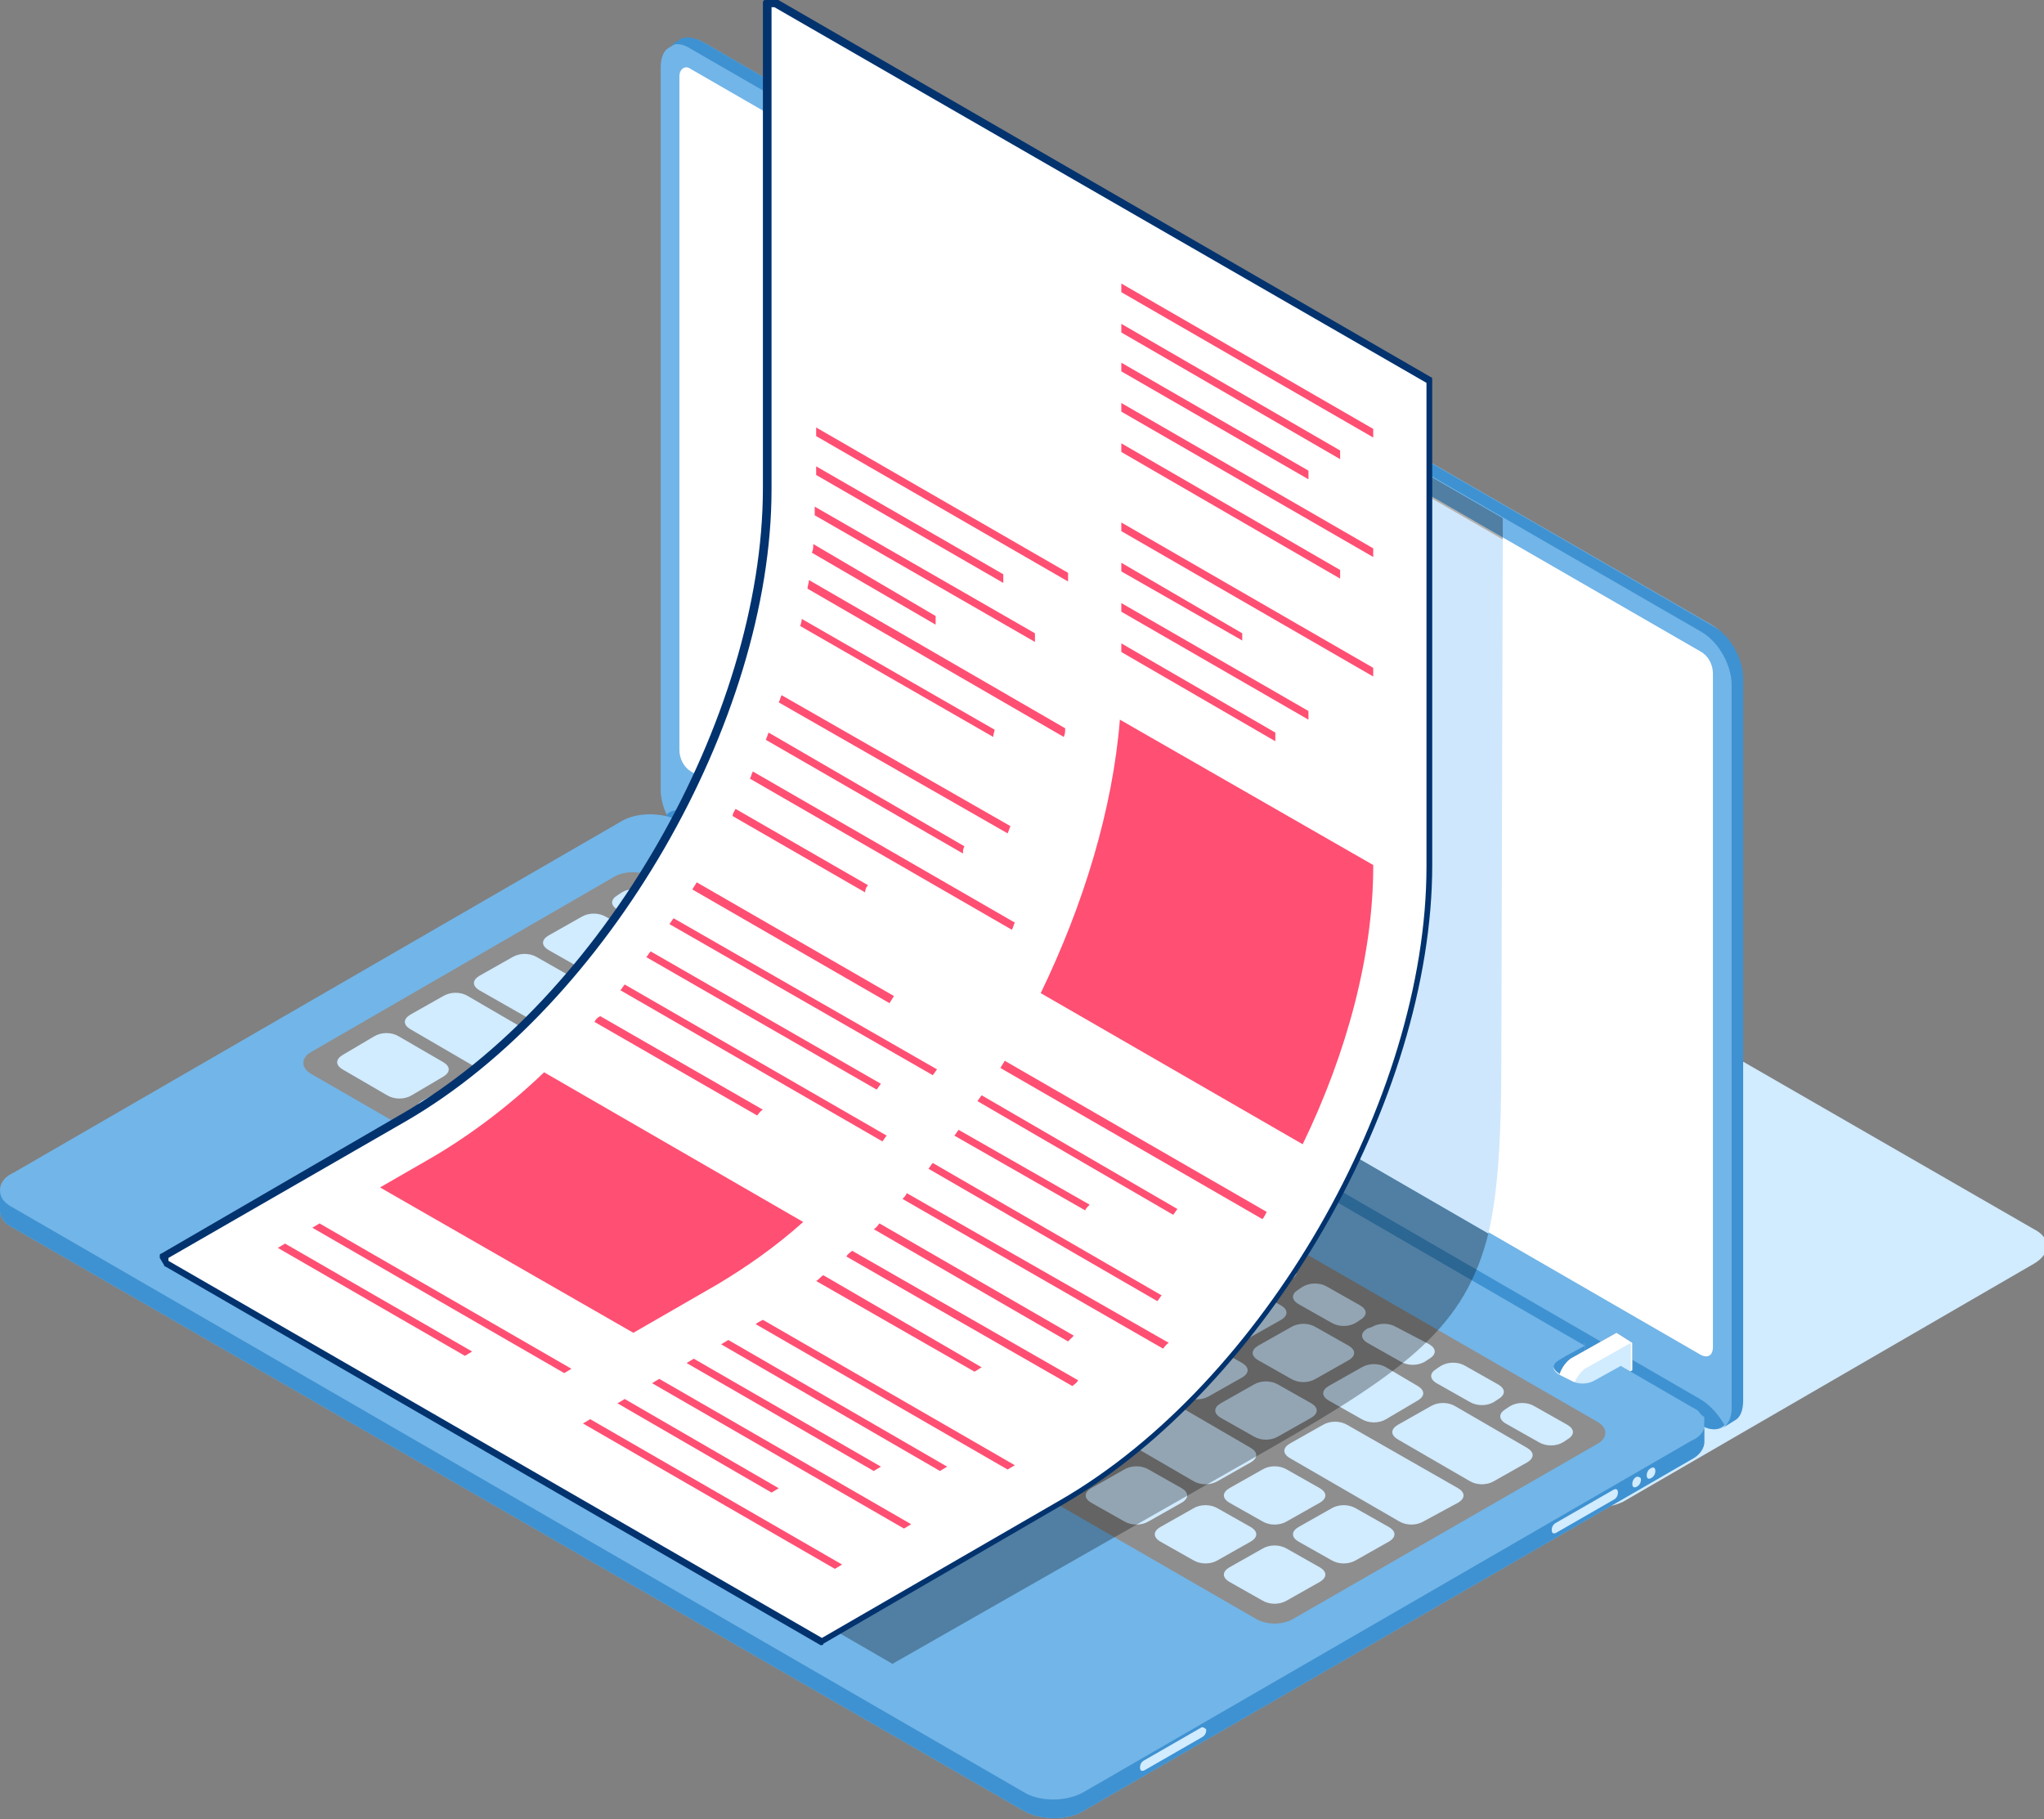 <?xml version="1.0" encoding="utf-8"?>
<!-- Generator: Adobe Illustrator 24.2.0, SVG Export Plug-In . SVG Version: 6.00 Build 0)  -->
<svg version="1.1" id="Layer_1" xmlns="http://www.w3.org/2000/svg" xmlns:xlink="http://www.w3.org/1999/xlink" x="0px" y="0px"
	 viewBox="0 0 142 126.4" style="enable-background:new 0 0 142 126.4;" xml:space="preserve">
<rect x="0" y="0" width="142" height="126.4" fill="#808080" stroke="none"/>
<style type="text/css">
	.st0{fill:#D1EBFF;}
	.st1{fill:#72B5E8;}
	.st2{fill:#3F92D1;}
	.st3{fill:#FFFFFF;}
	.st4{fill:#80B6F1;}
	.st5{fill:#7185A3;}
	.st6{fill:#B7DAFE;}
	.st7{fill:#8E8E8E;}
	.st8{fill:#2672AB;}
	.st9{opacity:0.3;}
	.st10{fill:#CEE7FD;}
	.st11{fill:#03336E;}
	.st12{fill:#FF4F73;}
</style>
<g>
	<g>
		<path class="st0" d="M38.5,63.7l5,2.9l1.8-1c0.5-0.3,1.2-0.3,1.7,0l0.8,0.4c0.5,0.3,0.5,0.7,0,1l-1.8,1l55.3,31.9l1.8-1
			c0.5-0.3,1.2-0.3,1.7,0l0.8,0.4c0.5,0.3,0.5,0.7,0,1l-1.8,1l5,2.9c1.2,0.7,3.1,0.7,4.2,0l28.3-16.4c1.2-0.7,1.2-1.8,0-2.4L71,44.9
			c-1.2-0.7-3.1-0.7-4.2,0L38.5,61.3C37.3,61.9,37.3,63,38.5,63.7z"/>
		<path class="st1" d="M47.3,2.8l-0.8,0.5c0,0,0,0,0,0l0,0l0,0c-0.4,0.2-0.6,0.7-0.6,1.4l0,50.2c0,1.3,0.9,3,2.1,3.7L118.1,99
			c0.6,0.3,1.1,0.4,1.5,0.2v0l0,0l0,0l0.8-0.5l0,0c0.4-0.2,0.6-0.7,0.6-1.4l0-50.2c0-1.3-0.9-3-2.1-3.7L48.8,2.9
			C48.2,2.6,47.7,2.6,47.3,2.8L47.3,2.8L47.3,2.8C47.3,2.8,47.3,2.8,47.3,2.8z"/>
		<path class="st2" d="M119,43.5L48.8,2.9c-0.6-0.3-1.1-0.4-1.5-0.2l0,0l0,0c0,0,0,0,0,0l-0.8,0.5c0.4-0.2,0.9-0.2,1.5,0.2
			l70.2,40.5c1.2,0.7,2.1,2.3,2.1,3.7l0,50.2c0,0.7-0.2,1.1-0.6,1.4l0.8-0.5l0,0c0.4-0.2,0.6-0.7,0.6-1.4l0-50.2
			C121.1,45.8,120.2,44.1,119,43.5z"/>
		<path class="st2" d="M118.1,97.2L48,56.6c-0.7-0.4-1.3-0.4-1.7,0c0.4,0.8,1,1.5,1.7,1.9L118.1,99c0.7,0.4,1.3,0.4,1.7,0
			C119.4,98.3,118.8,97.6,118.1,97.2z"/>
		<path class="st3" d="M118.1,94.1L48,53.6c-0.5-0.3-0.8-0.9-0.8-1.5l0-46.8c0-0.5,0.4-0.8,0.8-0.5l70.2,40.5
			c0.5,0.3,0.8,0.9,0.8,1.5l0,46.8C119,94.2,118.6,94.4,118.1,94.1z"/>
		<path class="st4" d="M50.5,62l0.4,0.2l1.4-0.8V60l-1.8,1C50,61.3,50,61.7,50.5,62z"/>
		<path class="st2" d="M50.5,62l0.4,0.2l1.4-0.8V60l-1.8,1C50,61.3,50,61.7,50.5,62z"/>
		<g>
			<g>
				<path class="st5" d="M51.8,63.7L51.8,63.7c0.1,0.1,0.3,0.1,0.6-0.1l3.2-1.8V60l-1.1-0.7l-3.2,1.8c-0.4,0.3-0.8,0.9-0.8,1.4
					c0,0.2,0.1,0.4,0.2,0.5l0,0L51.8,63.7z"/>
				<path class="st6" d="M51.8,63.7L51.8,63.7c0.1,0.1,0.3,0.1,0.6-0.1l3.2-1.8V60l-1.1-0.7l-3.2,1.8c-0.4,0.3-0.8,0.9-0.8,1.4
					c0,0.2,0.1,0.4,0.2,0.5l0,0L51.8,63.7z"/>
				<path class="st2" d="M55.5,60l-3.2,1.8c-0.4,0.3-0.8,0.9-0.8,1.4c0,0.5,0.4,0.7,0.8,0.5l3.2-1.8V60z"/>
			</g>
		</g>
		<path class="st4" d="M108.3,95.4l0.4,0.2l1.4-0.8v-1.5l-1.8,1C107.8,94.7,107.8,95.1,108.3,95.4z"/>
		<path class="st2" d="M108.3,95.4l0.4,0.2l1.4-0.8v-1.5l-1.8,1C107.8,94.7,107.8,95.1,108.3,95.4z"/>
		<g>
			<path class="st5" d="M109.6,97.1L109.6,97.1c0.1,0.1,0.3,0.1,0.6-0.1l3.2-1.8l0-1.9l-1.1-0.7l-3.2,1.8c-0.4,0.3-0.8,0.9-0.8,1.4
				c0,0.2,0.1,0.4,0.2,0.5l0,0L109.6,97.1z"/>
			<path class="st3" d="M109.6,97.1L109.6,97.1c0.1,0.1,0.3,0.1,0.6-0.1l3.2-1.8l0-1.9l-1.1-0.7l-3.2,1.8c-0.4,0.3-0.8,0.9-0.8,1.4
				c0,0.2,0.1,0.4,0.2,0.5l0,0L109.6,97.1z"/>
			<path class="st0" d="M113.3,93.3l-3.2,1.8c-0.4,0.3-0.8,0.9-0.8,1.4c0,0.5,0.4,0.7,0.8,0.5l3.2-1.8L113.3,93.3z"/>
		</g>
		<path class="st1" d="M118.4,98.7C118.4,98.7,118.4,98.7,118.4,98.7c0-0.1,0-0.1,0-0.2c0,0,0,0,0,0c0,0,0-0.1-0.1-0.1c0,0,0,0,0,0
			c0,0-0.1-0.1-0.1-0.1c0,0,0,0,0,0c0,0-0.1-0.1-0.1-0.1c0,0,0,0,0,0c-0.1-0.2-0.3-0.3-0.5-0.4l-5-2.9l-1.8,1
			c-0.5,0.3-1.2,0.3-1.7,0l-0.4-0.2l0,0l-0.4-0.2c-0.5-0.3-0.5-0.7,0-1l0.5-0.3l0,0l1.3-0.7L54.7,61.4l-1.8,1
			c-0.5,0.3-1.2,0.3-1.7,0l-0.4-0.2L50.5,62c-0.5-0.3-0.5-0.7,0-1l0.5-0.3l0,0l1.3-0.7l-5-2.9c-1.2-0.7-3.1-0.7-4.2,0L0.9,81.5
			c-0.1,0-0.1,0.1-0.2,0.1C0.2,81.9,0,82.3,0,82.7h0l0,0l0,0v1.4l0,0c0,0.5,0.3,0.9,0.9,1.2l70.2,40.5c1.2,0.7,3.1,0.7,4.2,0
			l42.2-24.4c0.6-0.3,0.9-0.8,0.9-1.2h0v0c0,0,0,0,0,0v-1.5v0v0C118.4,98.8,118.4,98.8,118.4,98.7z"/>
		<path class="st2" d="M118.4,98.8c0.1,0.5-0.2,1-0.9,1.3l-42.2,24.4c-1.2,0.7-3.1,0.7-4.2,0L0.9,83.9C0.3,83.6,0,83.2,0,82.7v0v1.4
			l0,0c0,0.5,0.3,0.9,0.9,1.2l70.2,40.5c1.2,0.7,3.1,0.7,4.2,0l42.2-24.4c0.6-0.3,0.9-0.8,0.9-1.2h0v0c0,0,0,0,0,0v-1.5v0v0
			C118.4,98.8,118.4,98.8,118.4,98.8z"/>
		<path class="st7" d="M89.8,112.5c-0.7,0.4-1.8,0.4-2.5,0L21.6,74.6c-0.7-0.4-0.7-1.1,0-1.5l21.1-12.2c0.7-0.4,1.8-0.4,2.5,0
			L111,98.8c0.7,0.4,0.7,1.1,0,1.5L89.8,112.5z"/>
		<g>
			<path class="st0" d="M28.6,76.1c-0.5,0.3-1.2,0.3-1.7,0l-3.1-1.8c-0.5-0.3-0.5-0.7,0-1L26,72c0.5-0.3,1.2-0.3,1.7,0l3.1,1.8
				c0.5,0.3,0.5,0.7,0,1L28.6,76.1z M40.4,74.8c0.5-0.3,0.5-0.7,0-1l-7.9-4.6c-0.5-0.3-1.2-0.3-1.7,0l-2.3,1.3c-0.5,0.3-0.5,0.7,0,1
				l7.9,4.6c0.5,0.3,1.2,0.3,1.7,0L40.4,74.8z M35.6,77.5c0.5-0.3,0.5-0.7,0-1l-2.3-1.3c-0.5-0.3-1.2-0.3-1.7,0l-2.3,1.3
				c-0.5,0.3-0.5,0.7,0,1l2.3,1.3c0.5,0.3,1.2,0.3,1.7,0L35.6,77.5z M40.4,80.3c0.5-0.3,0.5-0.7,0-1L38.2,78c-0.5-0.3-1.2-0.3-1.7,0
				l-2.3,1.3c-0.5,0.3-0.5,0.7,0,1l2.3,1.3c0.5,0.3,1.2,0.3,1.7,0L40.4,80.3z M45.2,83.1c0.5-0.3,0.5-0.7,0-1L43,80.8
				c-0.5-0.3-1.2-0.3-1.7,0L39,82.1c-0.5,0.3-0.5,0.7,0,1l2.3,1.3c0.5,0.3,1.2,0.3,1.7,0L45.2,83.1z M77.3,101.6
				c0.5-0.3,0.5-0.7,0-1l-5.5-3.2c-0.5-0.3-1.2-0.3-1.7,0l-2.3,1.3c-0.5,0.3-0.5,0.7,0,1l5.5,3.2c0.5,0.3,1.2,0.3,1.7,0L77.3,101.6z
				 M86.9,101.6c0.5-0.3,0.5-0.7,0-1l-5.5-3.2c-0.5-0.3-1.2-0.3-1.7,0l-2.3,1.3c-0.5,0.3-0.5,0.7,0,1l5.5,3.2c0.5,0.3,1.2,0.3,1.7,0
				L86.9,101.6z M69.2,96.9c0.5-0.3,0.5-0.7,0-1l-2.3-1.3c-0.5-0.3-1.2-0.3-1.7,0L63,96c-0.5,0.3-0.5,0.7,0,1l2.3,1.3
				c0.5,0.3,1.2,0.3,1.7,0L69.2,96.9z M64.4,94.2c0.5-0.3,0.5-0.7,0-1l-16.7-9.6c-0.5-0.3-1.2-0.3-1.7,0l-2.3,1.3
				c-0.5,0.3-0.5,0.7,0,1l16.7,9.6c0.5,0.3,1.2,0.3,1.7,0L64.4,94.2z M51.3,66.7c0.5-0.3,0.5-0.7,0-1l-6.4-3.7
				c-0.5-0.3-1.2-0.3-1.7,0l-0.3,0.2c-0.5,0.3-0.5,0.7,0,1l6.4,3.7c0.5,0.3,1.2,0.3,1.7,0L51.3,66.7z M56.1,69.5
				c0.5-0.3,0.5-0.7,0-1l-2.3-1.3c-0.5-0.3-1.2-0.3-1.7,0l-0.3,0.2c-0.5,0.3-0.5,0.7,0,1l2.3,1.3c0.5,0.3,1.2,0.3,1.7,0L56.1,69.5z
				 M60.9,72.3c0.5-0.3,0.5-0.7,0-1L58.6,70c-0.5-0.3-1.2-0.3-1.7,0l-0.3,0.2c-0.5,0.3-0.5,0.7,0,1l2.3,1.3c0.5,0.3,1.2,0.3,1.7,0
				L60.9,72.3z M65.7,75c0.5-0.3,0.5-0.7,0-1l-2.3-1.3c-0.5-0.3-1.2-0.3-1.7,0l-0.3,0.2c-0.5,0.3-0.5,0.7,0,1l2.3,1.3
				c0.5,0.3,1.2,0.3,1.7,0L65.7,75z M70.5,77.8c0.5-0.3,0.5-0.7,0-1l-2.3-1.3c-0.5-0.3-1.2-0.3-1.7,0l-0.3,0.2c-0.5,0.3-0.5,0.7,0,1
				l2.3,1.3c0.5,0.3,1.2,0.3,1.7,0L70.5,77.8z M75.3,80.6c0.5-0.3,0.5-0.7,0-1L73,78.3c-0.5-0.3-1.2-0.3-1.7,0L71,78.5
				c-0.5,0.3-0.5,0.7,0,1l2.3,1.3c0.5,0.3,1.2,0.3,1.7,0L75.3,80.6z M80.1,83.4c0.5-0.3,0.5-0.7,0-1l-2.3-1.3
				c-0.5-0.3-1.2-0.3-1.7,0l-0.3,0.2c-0.5,0.3-0.5,0.7,0,1l2.3,1.3c0.5,0.3,1.2,0.3,1.7,0L80.1,83.4z M84.9,86.1
				c0.5-0.3,0.5-0.7,0-1l-2.3-1.3c-0.5-0.3-1.2-0.3-1.7,0L80.6,84c-0.5,0.3-0.5,0.7,0,1l2.3,1.3c0.5,0.3,1.2,0.3,1.7,0L84.9,86.1z
				 M89.7,88.9c0.5-0.3,0.5-0.7,0-1l-2.3-1.3c-0.5-0.3-1.2-0.3-1.7,0l-0.3,0.2c-0.5,0.3-0.5,0.7,0,1l2.3,1.3c0.5,0.3,1.2,0.3,1.7,0
				L89.7,88.9z M94.5,91.7c0.5-0.3,0.5-0.7,0-1l-2.3-1.3c-0.5-0.3-1.2-0.3-1.7,0l-0.3,0.2c-0.5,0.3-0.5,0.7,0,1l2.3,1.3
				c0.5,0.3,1.2,0.3,1.7,0L94.5,91.7z M99.3,94.4c0.5-0.3,0.5-0.7,0-1L97,92.2c-0.5-0.3-1.2-0.3-1.7,0L95,92.3c-0.5,0.3-0.5,0.7,0,1
				l2.3,1.3c0.5,0.3,1.2,0.3,1.7,0L99.3,94.4z M104.1,97.2c0.5-0.3,0.5-0.7,0-1l-2.3-1.3c-0.5-0.3-1.2-0.3-1.7,0l-0.3,0.2
				c-0.5,0.3-0.5,0.7,0,1l2.3,1.3c0.5,0.3,1.2,0.3,1.7,0L104.1,97.2z M108.9,100c0.5-0.3,0.5-0.7,0-1l-2.3-1.3
				c-0.5-0.3-1.2-0.3-1.7,0l-0.3,0.2c-0.5,0.3-0.5,0.7,0,1l2.3,1.3c0.5,0.3,1.2,0.3,1.7,0L108.9,100z M45.2,77.5
				c0.5-0.3,0.5-0.7,0-1l-2.3-1.3c-0.5-0.3-1.2-0.3-1.7,0L39,76.6c-0.5,0.3-0.5,0.7,0,1l2.3,1.3c0.5,0.3,1.2,0.3,1.7,0L45.2,77.5z
				 M50,80.3c0.5-0.3,0.5-0.7,0-1L47.7,78c-0.5-0.3-1.2-0.3-1.7,0l-2.3,1.3c-0.5,0.3-0.5,0.7,0,1l2.3,1.3c0.5,0.3,1.2,0.3,1.7,0
				L50,80.3z M54.8,83.1c0.5-0.3,0.5-0.7,0-1l-2.3-1.3c-0.5-0.3-1.2-0.3-1.7,0l-2.3,1.3c-0.5,0.3-0.5,0.7,0,1l2.3,1.3
				c0.5,0.3,1.2,0.3,1.7,0L54.8,83.1z M59.6,85.9c0.5-0.3,0.5-0.7,0-1l-2.3-1.3c-0.5-0.3-1.2-0.3-1.7,0l-2.3,1.3
				c-0.5,0.3-0.5,0.7,0,1l2.3,1.3c0.5,0.3,1.2,0.3,1.7,0L59.6,85.9z M64.4,88.6c0.5-0.3,0.5-0.7,0-1l-2.3-1.3
				c-0.5-0.3-1.2-0.3-1.7,0l-2.3,1.3c-0.5,0.3-0.5,0.7,0,1l2.3,1.3c0.5,0.3,1.2,0.3,1.7,0L64.4,88.6z M69.2,91.4
				c0.5-0.3,0.5-0.7,0-1l-2.3-1.3c-0.5-0.3-1.2-0.3-1.7,0L63,90.4c-0.5,0.3-0.5,0.7,0,1l2.3,1.3c0.5,0.3,1.2,0.3,1.7,0L69.2,91.4z
				 M74,94.2c0.5-0.3,0.5-0.7,0-1l-2.3-1.3c-0.5-0.3-1.2-0.3-1.7,0l-2.3,1.3c-0.5,0.3-0.5,0.7,0,1l2.3,1.3c0.5,0.3,1.2,0.3,1.7,0
				L74,94.2z M78.8,96.9c0.5-0.3,0.5-0.7,0-1l-2.3-1.3c-0.5-0.3-1.2-0.3-1.7,0L72.6,96c-0.5,0.3-0.5,0.7,0,1l2.3,1.3
				c0.5,0.3,1.2,0.3,1.7,0L78.8,96.9z M57.5,79.1c0.5-0.3,0.5-0.7,0-1l-2.3-1.3c-0.5-0.3-1.2-0.3-1.7,0l-2.3,1.3
				c-0.5,0.3-0.5,0.7,0,1l2.3,1.3c0.5,0.3,1.2,0.3,1.7,0L57.5,79.1z M62.3,81.9c0.5-0.3,0.5-0.7,0-1L60,79.6c-0.5-0.3-1.2-0.3-1.7,0
				l-2.3,1.3c-0.5,0.3-0.5,0.7,0,1l2.3,1.3c0.5,0.3,1.2,0.3,1.7,0L62.3,81.9z M67.1,84.6c0.5-0.3,0.5-0.7,0-1l-2.3-1.3
				c-0.5-0.3-1.2-0.3-1.7,0l-2.3,1.3c-0.5,0.3-0.5,0.7,0,1l2.3,1.3c0.5,0.3,1.2,0.3,1.7,0L67.1,84.6z M71.9,87.4
				c0.5-0.3,0.5-0.7,0-1l-2.3-1.3c-0.5-0.3-1.2-0.3-1.7,0l-2.3,1.3c-0.5,0.3-0.5,0.7,0,1l2.3,1.3c0.5,0.3,1.2,0.3,1.7,0L71.9,87.4z
				 M76.7,90.2c0.5-0.3,0.5-0.7,0-1l-2.3-1.3c-0.5-0.3-1.2-0.3-1.7,0l-2.3,1.3c-0.5,0.3-0.5,0.7,0,1l2.3,1.3c0.5,0.3,1.2,0.3,1.7,0
				L76.7,90.2z M81.5,93c0.5-0.3,0.5-0.7,0-1l-2.3-1.3c-0.5-0.3-1.2-0.3-1.7,0L75.3,92c-0.5,0.3-0.5,0.7,0,1l2.3,1.3
				c0.5,0.3,1.2,0.3,1.7,0L81.5,93z M86.3,95.7c0.5-0.3,0.5-0.7,0-1L84,93.4c-0.5-0.3-1.2-0.3-1.7,0l-2.3,1.3c-0.5,0.3-0.5,0.7,0,1
				l2.3,1.3c0.5,0.3,1.2,0.3,1.7,0L86.3,95.7z M91.1,98.5c0.5-0.3,0.5-0.7,0-1l-2.3-1.3c-0.5-0.3-1.2-0.3-1.7,0l-2.3,1.3
				c-0.5,0.3-0.5,0.7,0,1l2.3,1.3c0.5,0.3,1.2,0.3,1.7,0L91.1,98.5z M101.3,104.4c0.5-0.3,0.5-0.7,0-1L93.6,99
				c-0.5-0.3-1.2-0.3-1.7,0l-2.3,1.3c-0.5,0.3-0.5,0.7,0,1l7.6,4.4c0.5,0.3,1.2,0.3,1.7,0L101.3,104.4z M96.5,107.1
				c0.5-0.3,0.5-0.7,0-1l-2.3-1.3c-0.5-0.3-1.2-0.3-1.7,0l-2.3,1.3c-0.5,0.3-0.5,0.7,0,1l2.3,1.3c0.5,0.3,1.2,0.3,1.7,0L96.5,107.1z
				 M91.7,109.9c0.5-0.3,0.5-0.7,0-1l-2.3-1.3c-0.5-0.3-1.2-0.3-1.7,0l-2.3,1.3c-0.5,0.3-0.5,0.7,0,1l2.3,1.3c0.5,0.3,1.2,0.3,1.7,0
				L91.7,109.9z M86.9,107.1c0.5-0.3,0.5-0.7,0-1l-2.3-1.3c-0.5-0.3-1.2-0.3-1.7,0l-2.3,1.3c-0.5,0.3-0.5,0.7,0,1l2.3,1.3
				c0.5,0.3,1.2,0.3,1.7,0L86.9,107.1z M91.7,104.4c0.5-0.3,0.5-0.7,0-1l-2.3-1.3c-0.5-0.3-1.2-0.3-1.7,0l-2.3,1.3
				c-0.5,0.3-0.5,0.7,0,1l2.3,1.3c0.5,0.3,1.2,0.3,1.7,0L91.7,104.4z M82.1,104.4c0.5-0.3,0.5-0.7,0-1l-2.3-1.3
				c-0.5-0.3-1.2-0.3-1.7,0l-2.3,1.3c-0.5,0.3-0.5,0.7,0,1l2.3,1.3c0.5,0.3,1.2,0.3,1.7,0L82.1,104.4z M43.1,70.8
				c0.5-0.3,0.5-0.7,0-1l-5.8-3.3c-0.5-0.3-1.2-0.3-1.7,0l-2.3,1.3c-0.5,0.3-0.5,0.7,0,1l5.8,3.3c0.5,0.3,1.2,0.3,1.7,0L43.1,70.8z
				 M47.9,73.6c0.5-0.3,0.5-0.7,0-1l-2.3-1.3c-0.5-0.3-1.2-0.3-1.7,0l-2.3,1.3c-0.5,0.3-0.5,0.7,0,1l2.3,1.3c0.5,0.3,1.2,0.3,1.7,0
				L47.9,73.6z M52.7,76.3c0.5-0.3,0.5-0.7,0-1L50.4,74c-0.5-0.3-1.2-0.3-1.7,0l-2.3,1.3c-0.5,0.3-0.5,0.7,0,1l2.3,1.3
				c0.5,0.3,1.2,0.3,1.7,0L52.7,76.3z M69.8,80.7c0.5-0.3,0.5-0.7,0-1l-2.3-1.3c-0.5-0.3-1.2-0.3-1.7,0l-2.3,1.3
				c-0.5,0.3-0.5,0.7,0,1l2.3,1.3c0.5,0.3,1.2,0.3,1.7,0L69.8,80.7z M74.6,83.4c0.5-0.3,0.5-0.7,0-1l-2.3-1.3
				c-0.5-0.3-1.2-0.3-1.7,0l-2.3,1.3c-0.5,0.3-0.5,0.7,0,1l2.3,1.3c0.5,0.3,1.2,0.3,1.7,0L74.6,83.4z M79.4,86.2
				c0.5-0.3,0.5-0.7,0-1l-2.3-1.3c-0.5-0.3-1.2-0.3-1.7,0l-2.3,1.3c-0.5,0.3-0.5,0.7,0,1l2.3,1.3c0.5,0.3,1.2,0.3,1.7,0L79.4,86.2z
				 M84.2,89c0.5-0.3,0.5-0.7,0-1l-2.3-1.3c-0.5-0.3-1.2-0.3-1.7,0L77.9,88c-0.5,0.3-0.5,0.7,0,1l2.3,1.3c0.5,0.3,1.2,0.3,1.7,0
				L84.2,89z M89,91.7c0.5-0.3,0.5-0.7,0-1l-2.3-1.3c-0.5-0.3-1.2-0.3-1.7,0l-2.3,1.3c-0.5,0.3-0.5,0.7,0,1L85,93
				c0.5,0.3,1.2,0.3,1.7,0L89,91.7z M93.7,94.5c0.5-0.3,0.5-0.7,0-1l-2.3-1.3c-0.5-0.3-1.2-0.3-1.7,0l-2.3,1.3c-0.5,0.3-0.5,0.7,0,1
				l2.3,1.3c0.5,0.3,1.2,0.3,1.7,0L93.7,94.5z M98.5,97.3c0.5-0.3,0.5-0.7,0-1L96.3,95c-0.5-0.3-1.2-0.3-1.7,0l-2.3,1.3
				c-0.5,0.3-0.5,0.7,0,1l2.3,1.3c0.5,0.3,1.2,0.3,1.7,0L98.5,97.3z M106.1,101.6c0.5-0.3,0.5-0.7,0-1l-5-2.9
				c-0.5-0.3-1.2-0.3-1.7,0l-2.3,1.3c-0.5,0.3-0.5,0.7,0,1l5,2.9c0.5,0.3,1.2,0.3,1.7,0L106.1,101.6z M60.2,75.1
				c0.5-0.3,0.5-0.7,0-1l-2.3-1.3c-0.5-0.3-1.2-0.3-1.7,0L54,74.1c-0.5,0.3-0.5,0.7,0,1l2.3,1.3c0.5,0.3,1.2,0.3,1.7,0L60.2,75.1z
				 M65,77.9c0.5-0.3,0.5-0.7,0-1l-2.3-1.3c-0.5-0.3-1.2-0.3-1.7,0l-2.3,1.3c-0.5,0.3-0.5,0.7,0,1l2.3,1.3c0.5,0.3,1.2,0.3,1.7,0
				L65,77.9z M45.8,66.8c0.5-0.3,0.5-0.7,0-1l-3.7-2.1c-0.5-0.3-1.2-0.3-1.7,0L38.1,65c-0.5,0.3-0.5,0.7,0,1l3.7,2.1
				c0.5,0.3,1.2,0.3,1.7,0L45.8,66.8z M50.6,69.6c0.5-0.3,0.5-0.7,0-1l-2.3-1.3c-0.5-0.3-1.2-0.3-1.7,0l-2.3,1.3
				c-0.5,0.3-0.5,0.7,0,1l2.3,1.3c0.5,0.3,1.2,0.3,1.7,0L50.6,69.6z M55.4,72.3c0.5-0.3,0.5-0.7,0-1l-2.3-1.3
				c-0.5-0.3-1.2-0.3-1.7,0l-2.3,1.3c-0.5,0.3-0.5,0.7,0,1l2.3,1.3c0.5,0.3,1.2,0.3,1.7,0L55.4,72.3z"/>
		</g>
		<path class="st2" d="M50.9,108.2c-0.7,0.4-1.8,0.4-2.5,0L29,97.1c-0.7-0.4-0.7-1.1,0-1.5l12.3-7.1c0.7-0.4,1.8-0.4,2.5,0
			l19.4,11.2c0.7,0.4,0.7,1.1,0,1.5L50.9,108.2z"/>
		<path class="st8" d="M29,96.1L41.3,89c0.7-0.4,1.8-0.4,2.5,0l19.4,11.2c0.2,0.1,0.4,0.3,0.5,0.5c0.1-0.3,0-0.7-0.5-1L43.8,88.5
			c-0.7-0.4-1.8-0.4-2.5,0L29,95.6c-0.5,0.3-0.6,0.6-0.5,1C28.6,96.4,28.7,96.2,29,96.1z"/>
		<g>
			<path class="st0" d="M112.4,103.7c0,0.2-0.1,0.4-0.3,0.5l-4,2.3c-0.2,0.1-0.3,0-0.3-0.2l0,0c0-0.2,0.1-0.4,0.3-0.5l4-2.3
				C112.3,103.4,112.4,103.5,112.4,103.7L112.4,103.7z M113.7,102.6c-0.2,0.1-0.3,0.3-0.3,0.5c0,0.2,0.1,0.3,0.3,0.2
				c0.2-0.1,0.3-0.3,0.3-0.5C114,102.6,113.8,102.6,113.7,102.6z M114.7,102c-0.2,0.1-0.3,0.3-0.3,0.5c0,0.2,0.1,0.3,0.3,0.2
				c0.2-0.1,0.3-0.3,0.3-0.5C115,102,114.9,101.9,114.7,102z M83.8,120.2c0,0.2-0.1,0.4-0.3,0.5l-4,2.3c-0.2,0.1-0.3,0-0.3-0.2l0,0
				c0-0.2,0.1-0.4,0.3-0.5l4-2.3C83.6,120,83.8,120.1,83.8,120.2L83.8,120.2z"/>
		</g>
	</g>
	<g>
		<g>
			<path class="st9" d="M58.3,10.9V9.4L104.4,36v1.5L58.3,10.9z M103.4,85.7c-1.6,6.4-5.5,9.4-15.1,14.9l-26.3,15L16.6,89.3
				l-0.3-0.5l16.7-9.7C41.1,74.5,48.3,66,53,56.5L103.4,85.7z"/>
			<path class="st10" d="M104.4,37.5L58.3,10.9l0,24.6c0,6.8-2,14.2-5.4,21l50.5,29.2c0.7-3,0.9-6.9,0.9-12.1L104.4,37.5z"/>
		</g>
		<g>
			<g>
				<path class="st3" d="M73.8,104.4c14.1-8.1,25.5-27.9,25.5-44.2l0-33.7L53.8,0.2l-0.5,0V34C53.3,50,42,69.6,28,77.7l-16.7,9.7
					l0.3,0.5l45.5,26.3L73.8,104.4z"/>
				<path class="st11" d="M57.1,114.3c0,0-0.1,0-0.1,0L11.5,88c0,0-0.1,0-0.1-0.1l-0.3-0.5c0-0.1,0-0.1,0-0.2c0-0.1,0.1-0.1,0.1-0.1
					l16.7-9.7c13.9-8,25.1-27.5,25.1-43.5V0.2c0-0.1,0-0.1,0.1-0.2c0,0,0.1-0.1,0.2-0.1h0l0.5,0c0,0,0.1,0,0.1,0l45.5,26.3
					c0.1,0,0.1,0.1,0.1,0.2l0,33.7c0,16.3-11.5,36.2-25.6,44.4l-0.1-0.2l0.1,0.2l-16.7,9.7C57.2,114.3,57.1,114.3,57.1,114.3z
					 M11.7,87.6l45.4,26.2l16.6-9.6c14-8.1,25.4-27.8,25.4-44l0-33.6L53.8,0.5l-0.2,0V34c0,16.1-11.4,35.8-25.4,43.9l-16.5,9.5
					L11.7,87.6z"/>
			</g>
			<g>
				<path class="st12" d="M56.1,40.9c0-0.2,0.1-0.4,0.1-0.6L74,50.6c0,0.2,0,0.4-0.1,0.6L56.1,40.9z M77.9,41.9v0.6l13,7.5l0-0.6
					L77.9,41.9z M71.9,44l-15.3-8.8c0,0.2,0,0.4,0,0.6l15.3,8.8L71.9,44z M69.7,39.9l-13-7.5v0.6l13,7.5V39.9z M77.9,44.7v0.6
					l10.7,6.2v-0.6L77.9,44.7z M74.2,39.8L56.7,29.7v0.6l17.5,10.1V39.8z M64.8,74.7c0.1-0.1,0.2-0.3,0.3-0.4L46.8,63.8
					c-0.1,0.1-0.2,0.3-0.3,0.4L64.8,74.7z M61.8,69.7c0.1-0.2,0.2-0.3,0.3-0.5l-13.7-7.9c-0.1,0.2-0.2,0.3-0.3,0.5L61.8,69.7z
					 M56.7,89l11,6.3c0.2-0.1,0.3-0.2,0.5-0.3l-11-6.4C57,88.7,56.9,88.9,56.7,89z M60.3,61.5l-9.2-5.3c-0.1,0.2-0.2,0.3-0.2,0.5
					l9.2,5.3C60.1,61.8,60.2,61.6,60.3,61.5z M59.2,86.9c-0.1,0.1-0.3,0.2-0.4,0.4l15.7,9c0.1-0.1,0.3-0.2,0.4-0.4L59.2,86.9z
					 M41.3,71l11.3,6.5c0.1-0.1,0.2-0.3,0.4-0.4l-11.3-6.5C41.5,70.7,41.4,70.8,41.3,71z M45.2,66.1c-0.1,0.1-0.2,0.3-0.3,0.4
					l16,9.2c0.1-0.1,0.2-0.3,0.3-0.4L45.2,66.1z M75.7,83.7l-9.1-5.2c-0.1,0.1-0.2,0.3-0.3,0.4l9.1,5.2C75.4,84,75.5,83.9,75.7,83.7
					z M68.2,76.1c-0.1,0.1-0.2,0.3-0.3,0.4l13.6,7.9c0.1-0.1,0.2-0.3,0.3-0.4L68.2,76.1z M69.8,73.7c-0.1,0.2-0.2,0.3-0.3,0.5
					l18.2,10.5c0.1-0.1,0.2-0.3,0.3-0.5L69.8,73.7z M43.4,68.4c-0.1,0.1-0.2,0.3-0.3,0.4l18.2,10.5c0.1-0.1,0.2-0.3,0.3-0.4
					L43.4,68.4z M62.7,83.3l18.1,10.4c0.1-0.1,0.2-0.3,0.4-0.4L63,82.9C62.9,83.1,62.8,83.2,62.7,83.3z M61.1,85
					c-0.1,0.1-0.2,0.3-0.4,0.4l13.5,7.8c0.1-0.1,0.3-0.3,0.4-0.4L61.1,85z M56.5,37.8c0,0.2,0,0.4-0.1,0.6l8.6,5c0-0.2,0-0.4,0-0.6
					L56.5,37.8z M45.8,95.8l-0.5,0.3l17.5,10.1l0.5-0.3L45.8,95.8z M70.3,64.6c0.1-0.2,0.1-0.3,0.2-0.5L52.3,53.6
					c-0.1,0.2-0.1,0.3-0.2,0.5L70.3,64.6z M39.7,95.1L22.2,85l-0.5,0.3l17.5,10.1L39.7,95.1z M48.2,94.4l-0.5,0.3l13,7.5l0.5-0.3
					L48.2,94.4z M50.6,93.1l-0.5,0.3l15.2,8.8l0.5-0.3L50.6,93.1z M77.9,39.1l0,0.6l8.4,4.8V44L77.9,39.1z M54.1,103.4l-10.7-6.2
					l-0.5,0.3l10.7,6.2L54.1,103.4z M58.5,108.7L41,98.6l-0.5,0.3L58,109L58.5,108.7z M32.8,93.9l-13-7.5l-0.5,0.3l13,7.5L32.8,93.9
					z M64.8,80.8c-0.1,0.1-0.2,0.3-0.3,0.4l15.9,9.2c0.1-0.1,0.2-0.3,0.3-0.4L64.8,80.8z M52.5,92L70,102.1l0.5-0.3L53,91.7
					C52.8,91.8,52.6,91.9,52.5,92z M77.9,22.5v0.6l15.2,8.8v-0.6L77.9,22.5z M77.9,25.2v0.6l13,7.5l0-0.6L77.9,25.2z M77.9,28v0.6
					l17.5,10.1l0-0.6L77.9,28z M69,51.2c0-0.2,0.1-0.4,0.1-0.5L55.7,43c0,0.2-0.1,0.4-0.1,0.5L69,51.2z M77.9,36.3v0.6L95.4,47
					l0-0.6L77.9,36.3z M77.9,30.8l0,0.6l15.2,8.8v-0.6L77.9,30.8z M70,57.9c0.1-0.2,0.1-0.3,0.2-0.5l-15.9-9.1
					c-0.1,0.2-0.1,0.3-0.2,0.5L70,57.9z M77.9,20.3l17.5,10.1l0-0.6L77.9,19.7V20.3z M67,58.8l-13.6-7.9c-0.1,0.2-0.1,0.3-0.2,0.5
					l13.7,7.9C66.9,59.1,66.9,59,67,58.8z M77.8,50c-0.5,6.2-2.5,12.8-5.5,19l18.2,10.5l0,0c3.1-6.4,4.9-13.2,4.9-19.3v-0.1l0,0
					L77.8,50L77.8,50z M49.9,89.2c2-1.2,4-2.6,5.9-4.3l0,0l-18-10.4c-2.5,2.4-5.3,4.5-8.1,6.1l-3.3,1.9L44,92.6L49.9,89.2z"/>
			</g>
		</g>
	</g>
</g>
</svg>
